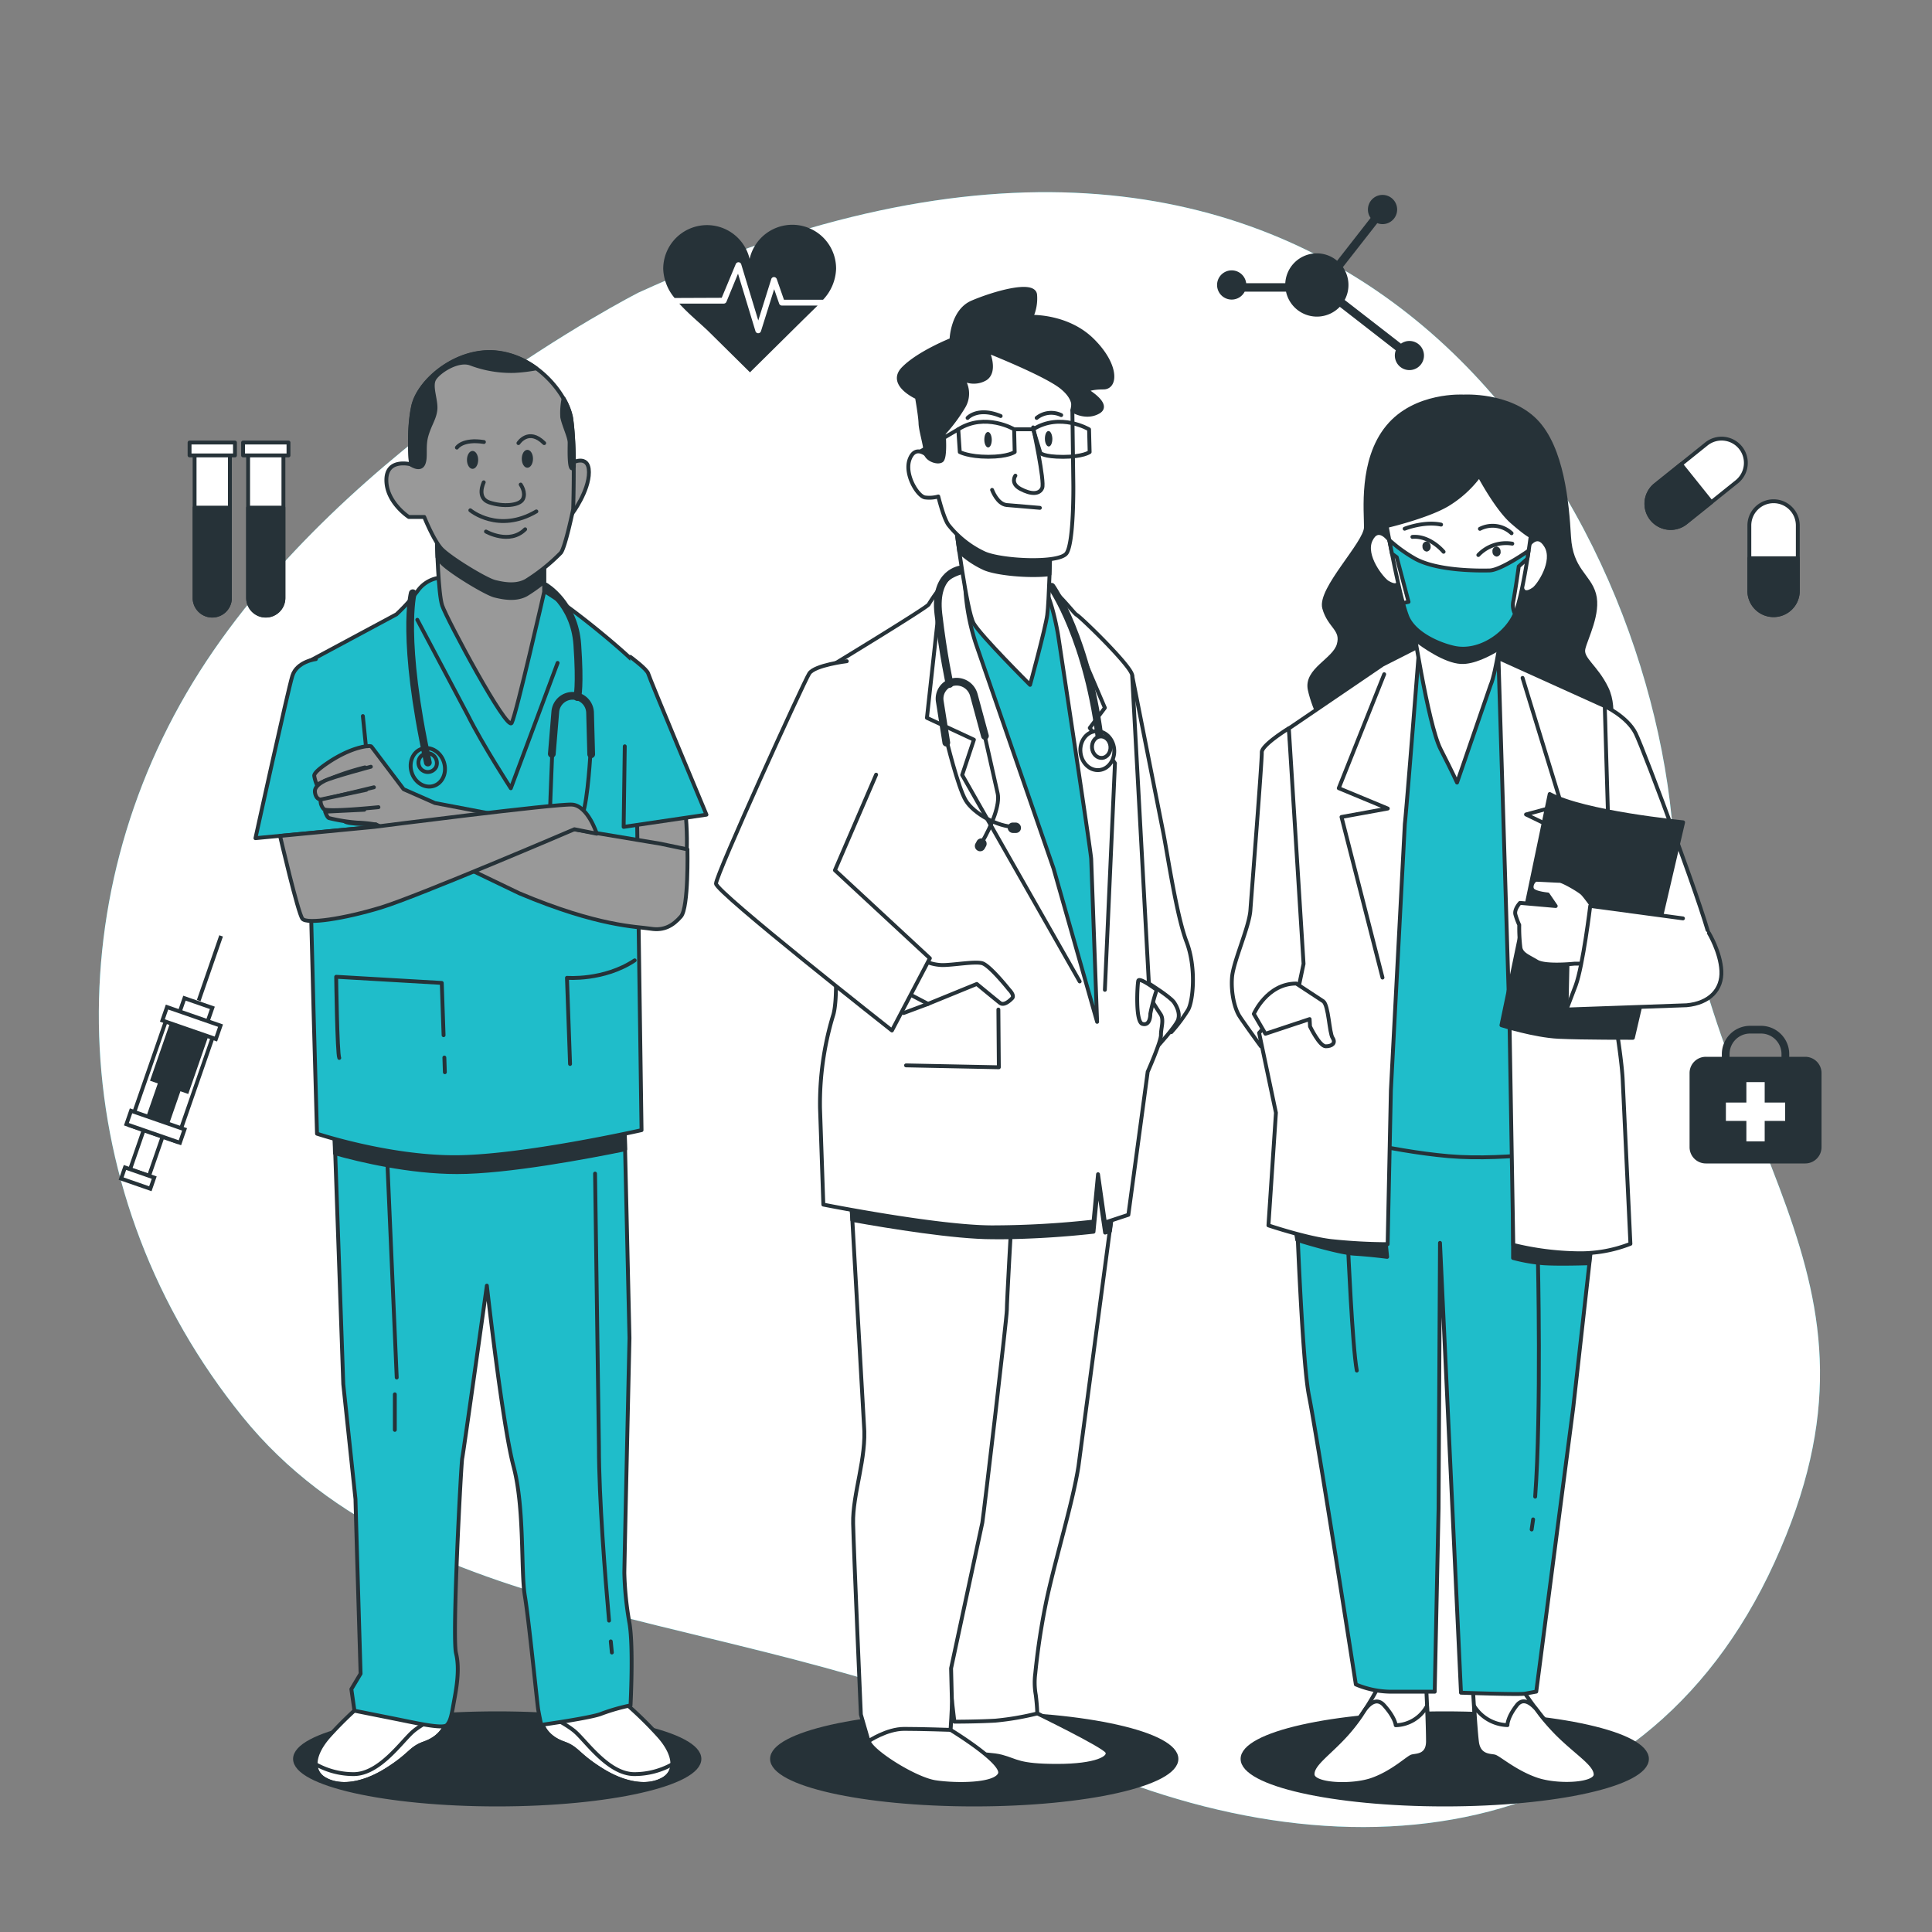 <svg xmlns="http://www.w3.org/2000/svg" xmlns:xlink="http://www.w3.org/1999/xlink" viewBox="0 0 500 500" xmlns:v="https://vecta.io/nano"><rect x="0" y="0" width="500" height="500" fill="#808080" stroke="none"/><style><![CDATA[.B{stroke:#263238}.C{stroke-linejoin:round}.D{stroke-linecap:round}.E{fill:#fff}.F{fill:#263238}.G{fill:none}.H{fill:#1fbdca}.I{stroke-miterlimit:10}.J{stroke-width:2}]]></style><use xlink:href="#B" class="H"/><use xlink:href="#B" opacity=".7" class="E"/><path d="M467.2 273.5h-4.15v-.71a7.32 7.32 0 0 0-7.31-7.31h-2.81a7.32 7.32 0 0 0-7.32 7.31v.71h-4.14a4.2 4.2 0 0 0-4.21 4.21v19.18a4.21 4.21 0 0 0 4.21 4.21h25.73a4.22 4.22 0 0 0 4.21-4.21v-19.18a4.21 4.21 0 0 0-4.21-4.21zm-19.59-.71a5.32 5.32 0 0 1 5.32-5.31h2.81a5.31 5.31 0 0 1 5.31 5.31v.71h-13.44z" class="F"/><g class="E"><path d="M462 285.34h-5.3v-5.29h-4.74v5.29h-5.3v4.75h5.3v5.29h4.74v-5.29h5.3v-4.75z"/><path d="M459,159.2h0a6.27,6.27,0,0,1-6.27-6.28V136a6.27,6.27,0,0,1,6.27-6.28h0a6.27,6.27,0,0,1,6.27,6.28v16.89A6.27,6.27,0,0,1,459,159.2Z" class="B C"/></g><path d="M459,159.2h0a6.27,6.27,0,0,1-6.27-6.28v-8.45h12.54v8.45A6.27,6.27,0,0,1,459,159.2Z" class="B C F"/><path d="M427.46 134.28h0a6.26 6.26 0 0 1 1-8.82l13.17-10.58a6.29 6.29 0 0 1 8.83 1h0a6.28 6.28 0 0 1-1 8.82l-13.18 10.57a6.27 6.27 0 0 1-8.82-.99z" class="B C E"/><g class="F"><path d="M427.46 134.28h0a6.26 6.26 0 0 1 1-8.82l6.59-5.29 7.85 9.79-6.59 5.28a6.27 6.27 0 0 1-8.85-.96z" class="B C"/><path d="M364.75,88.24a3.75,3.75,0,0,0-2.18.7L348,77.63a8.15,8.15,0,0,0-.46-8.5l8.9-11.38a3.78,3.78,0,1,0-2.42-3.52,3.69,3.69,0,0,0,.69,2.17l-8.66,11.09a8.17,8.17,0,0,0-13.42,5.8H322.51a3.78,3.78,0,1,0-.39,2.19h10.7a8.18,8.18,0,0,0,13.92,3.92l14.49,11.27a3.77,3.77,0,1,0,3.52-2.43Z"/></g><g class="B C"><path d="M68.78 159.32h0a4.58 4.58 0 0 1-4.57-4.57v-38h9.14v38a4.57 4.57 0 0 1-4.57 4.57z" class="E"/><path d="M68.78 159.32h0a4.58 4.58 0 0 1-4.57-4.57v-23.37h9.14v23.37a4.57 4.57 0 0 1-4.57 4.57z" class="F"/><path d="M62.91 114.53h11.75v3.33H62.91zm-7.98 44.79h0a4.58 4.58 0 0 1-4.57-4.57v-38h9.14v38a4.57 4.57 0 0 1-4.57 4.57z" class="E"/><path d="M54.93 159.32h0a4.58 4.58 0 0 1-4.57-4.57v-23.37h9.14v23.37a4.57 4.57 0 0 1-4.57 4.57z" class="F"/><path d="M49.06 114.53h11.75v3.33H49.06z" class="E"/></g><path d="M186.78 77.07l3.64-8.74a.77.77 0 0 1 .73-.46.75.75 0 0 1 .68.53l4.41 14.54 3.36-10.71a.75.75 0 0 1 .7-.53.8.8 0 0 1 .72.5l1.87 5.38H213a12.21 12.21 0 0 0 3.38-8A11.33 11.33 0 0 0 194 67a11.33 11.33 0 0 0-22.36 2.59 12.36 12.36 0 0 0 2.95 7.53zm15.58 2.01a.75.75 0 0 1-.71-.5l-1.3-3.74-3.41 10.87a.76.76 0 0 1-.72.53h0a.74.74 0 0 1-.71-.54L191 70.83l-3 7.28a.75.75 0 0 1-.69.46H175.8c2.47 2.76 5.55 5.2 7.85 7.47l10.44 10.32 13.64-13.49 3.87-3.79z" class="F"/><g class="B E I"><path d="M38.572 304.294l-4.903-1.701 5.306-15.296 4.903 1.701z"/><path d="M38.912 307.647l-7.568-2.625 1-2.882 7.568 2.625zm6.777-12.209l-12.121-4.205 9.612-27.71 12.121 4.205z"/></g><g class="F B I"><path d="M48.408 282.483l-8.947-3.103 5.306-15.296 8.947 3.103z"/><path d="M42.782 292.169l-4.903-1.701 5.306-15.296 4.903 1.701z"/></g><g class="E B I"><path d="M46.562 295.747l-13.85-4.804 1.203-3.467 13.85 4.804zm6.791-30.297l-7.218-2.504 1.603-4.62 7.218 2.504z"/><path d="M55.871 268.901l-13.85-4.804 1.203-3.467 13.85 4.804z"/></g><path d="M51.42 258.95l5.8-16.74" class="B G I"/><g class="C B"><ellipse cx="373.9" cy="455.2" rx="52.33" ry="11.8" class="F"/><path d="M333.55 188.48s-7.08 4.33-7 6.23-2.64 36.55-2.95 40.88-4.43 13.27-4.75 17.33.7 8.13 1.89 10 5.56 7.85 5.56 7.85l11.75-18.15a103.73 103.73 0 0 0 .18-11.91c-.18-8.65-4.68-52.23-4.68-52.23z" class="E"/><path d="M378.76 102.62s-12.5-.8-19.62 7.87-5.59 21.93-5.64 26-12.14 16-10.8 20.86 4.9 5.41 3.76 9.47-8.58 6.5-7.5 11.65 5 12.45 5 12.45l72 .49s2.57-7.58-.17-13.27-6.63-7.57-6-10.28 4.11-9.21 2.77-14.08-6-6.22-6.49-14.89-1.77-23-8.65-30-18.66-6.27-18.66-6.27z" class="F"/><g class="E"><path d="M356.62,436.73a64,64,0,0,1-8,11.92c-4.6,5.15-9.06,7.86-8.91,10.57s10.19,3.24,15.5,1.34,9.17-5.69,10.24-6,4.06,0,4.13-3.8-.51-14.62-.51-14.62Z"/><path d="M355.19 460.56c5.32-1.9 9.17-5.69 10.24-6s4.06 0 4.13-3.8c0-2-.11-6-.25-9.27a9.45 9.45 0 0 1-8.1 5s-.1-1.9-3-5.14c-1.87-2.12-3.76-.45-4.86 1l-.89 1.34-.07.13h0a48 48 0 0 1-3.78 4.87c-4.6 5.15-9.06 7.86-8.91 10.57s10.18 3.2 15.49 1.3zm38.48-23.85a74.28 74.28 0 0 0 9.3 11.91c5.15 5.14 9.9 7.84 10 10.55s-9.84 3.25-15.36 1.36-9.78-5.68-10.87-5.95-4.07 0-4.54-3.78-1.06-14.62-1.06-14.62z"/><path d="M397.65 460.53c-5.51-1.89-9.78-5.68-10.87-5.95s-4.07 0-4.54-3.78c-.25-2-.53-6-.74-9.28a10.6 10.6 0 0 0 8.63 4.94s-.1-1.9 2.43-5.15c1.65-2.11 3.72-.45 5 1l1 1.34.09.13h0a59.77 59.77 0 0 0 4.3 4.87c5.15 5.14 9.9 7.84 10 10.55s-9.78 3.22-15.3 1.33z"/></g><path d="M334.87 293.8s1.67 56.31 3.89 67.41 12.13 74.72 12.13 74.72a23.81 23.81 0 0 0 9.58 1.88h10.83l1-47.38.37-68.77 5.43 116.41s14.92.53 16.53.26l2.95-.54 9.59-73.65 5.49-49 .3-19.49-59.16-2.67-18.8-1.35z" class="H"/><path d="M396.77 393.22l-.38 2.61m1.61-70.4s.93 40.12-.7 61.9m-48.45-65.12s1.15 26.54 2.29 32.49" class="D G"/><path d="M391.58 305.3v20.26a43.83 43.83 0 0 0 7.93 1.37c4.11.27 11.78 0 11.78 0l.55-7.67zm-55.86 15.6s10.41 3.29 14.79 3.56 8.48.82 8.48.82l-.54-5.47-23.28-2.19z" class="F"/><path d="M367.32 167.07l-8.17 9.21-22.66 16.53L341.32 293s18.06 4.86 33.56 6.21 35.43-2.2 35.43-2.2l-2.93-105s-8.82-13-13.34-16.51-6.59-6.76-12.58-7.3l-14.14-1.13z" class="H"/><path d="M357.84 172l-24.29 16.53 3.81 60.91-1.29 6.12-10.21 11.76 4.35 20.66-1.94 29.15s9.65 3.25 16.19 4.05a142.42 142.42 0 0 0 14.66.81l.84-39.8 3.61-69c.38-2.93 3.75-46 3.75-46z" class="E"/><path d="M358.23 174.49l-11.76 29.49 12.69 5.27-11.98 2.18L357.79 253" class="D G"/><path d="M365.28 159.22s4.22 28.15 7.54 34.65 4.26 8.66 4.26 8.66l8.67-25.19c1.45-3.25 3-14.89 3-14.89s-14.39 4.61-23.47-3.23z" class="E"/><path d="M365.28 159.22l1 6.31c2.11 1.61 7.7 5.59 11.83 5.8 3.15.16 7.15-1.88 9.81-3.51l.81-5.37s-14.37 4.61-23.45-3.23z" class="F"/><g class="E"><path d="M359.55 139.76s-2.88-4.1-4.82 0 3 10.17 4.38 11c3.92 2.33 2.88-2 2.88-2zm35.77 1.77s2.43-4.24 4.81-.24-1.91 10.29-3.19 11.18c-3.66 2.53-3.08-1.81-3.08-1.81z"/><path d="M358.87 136.14s10.44-2.44 15.7-5.55a28.82 28.82 0 0 0 8.27-7.53s4.52 8.54 8.5 12 4.81 3.66 4.81 3.66-1.91 14.95-4.07 20.15-9.21 10.26-15.79 8.8c-3.74-.82-10.22-3.52-12.1-8.07s-5.32-23.46-5.32-23.46z"/></g><path d="M385.51 147.63c-3.24.08-14.09.1-19.69-3.28a37.17 37.17 0 0 1-6.27-4.59l.7 3.55 1.22.89 3.06 11.56-1.43.31a34.62 34.62 0 0 0 1.09 3.49c1.88 4.55 8.36 7.25 12.1 8.07 6.57 1.45 13.6-3.58 15.78-8.77a4.93 4.93 0 0 1-.43-3.27c.63-3.27 1.41-9 1.41-9l2.23-2 .32-2.07c-2.7 1.87-7.76 5.05-10.09 5.11z" class="H"/><g class="D G"><path d="M373.6 142.8s-3.49-4.24-8.07-3.85m17.06 4.69a9.89 9.89 0 0 1 8.79-2.94m-27.86-3.87s5-2 9.43-1.06"/><path d="M383,136.86a7.21,7.21,0,0,1,8.19,1.14"/></g></g><path d="M370.24 141.41a1.18 1.18 0 0 1-1 1.34 1.24 1.24 0 0 1-1.1-1.29 1.17 1.17 0 0 1 1-1.34 1.25 1.25 0 0 1 1.1 1.29zm18.11 1.3a1.15 1.15 0 0 1-1 1.34 1.23 1.23 0 0 1-1.1-1.28 1.15 1.15 0 0 1 1-1.34 1.23 1.23 0 0 1 1.1 1.28z" class="F"/><g class="B C E"><path d="M415.28,182.74s5.83,2.7,8,7,19.52,50.89,19.44,54.41-5.82,7.58-11.2,8.13-13.22-9.2-14.39-10.82-1.38-20.58-1.38-20.58Z"/><path d="M387.8 170.3l2.84 93.14 1 58.75a74.65 74.65 0 0 0 16.63 2.15 35.42 35.42 0 0 0 13.68-2.44l-2-42.51c-.3-5.96-2.28-17.33-2.28-17.33l-2.36-79.32-27.51-12.44z"/><path d="M394.04 175.44l10.07 32.85-9.18 2.49 8.93 4.33-11.14 35.39" class="D"/></g><path d="M401.06 205.49l-12.49 59.84s8.54 2.7 14.78 3 19.24.26 19.24.26l13-55.78s-25.59-2.45-34.53-7.32z" class="B C F"/><g class="E B C"><path d="M405.41 261.26l.41-18.7 9.91 2.09s-6.55 14.43-10.32 16.61z"/><path d="M413,235.8s-2.64-3.78-3.49-4.6-5.05-3.24-5.86-3.24-5.16-.27-6-.27-1.79,1.9-.93,2.71,3.85,1.08,3.85,1.08l2.05,3-9.25-.81s-1.54,1.63-1.19,3a18.41,18.41,0,0,0,1,2.71,42.77,42.77,0,0,0,.31,5.95c.36,1.63,2,2.17,4.25,3.52s9.78.54,9.78.54H411Z"/><path d="M435.55 237.68l-24-3.23s-1.87 15.44-3.76 20.58l-2.38 6.23 31.08-1.1c5.93-.54 9.26-4.07 9-8.94s-3.23-9.75-3.23-9.75" class="D"/><path d="M335.47 254.54l7 4.6c1.4 1.09 1.52 8.12 2.41 9.47s-.16 2.17-1.78 2.17-4.07-5.14-4.07-5.14l-.1-1.9-11.44 3.8-3-5.14s3.4-7.86 10.98-7.86z"/></g><ellipse cx="252.13" cy="455.2" rx="52.33" ry="11.8" class="B C F"/><g class="E B C"><path d="M293 174.79l8.08 40.8c1.22 6.37 3.46 21.51 6 28.15s1.71 15.14.44 17.53a39.59 39.59 0 0 1-4.37 5.84L294.63 256l-5.26-62.15c-.19-7.71 3.63-19.06 3.63-19.06z"/><path d="M297.52 254.64s5.4 3.37 6.35 4.8 1.63 3.25.89 4.8-4.77 6.23-5.79 7.14-1.88-2.72-2-5.84.55-10.9.55-10.9zm-29.04 188.8s16.93 8.23 18 9.83-2.79 3.73-12.88 3.73-10.39-1.33-14.4-2.39-12-.27-13.08-2.66.8-10.62.8-10.62z"/><path d="M246 447.69s14 8.5 12.77 11.42-11.35 2.92-16.68 2.12-16.66-8-17.26-10.62.9-6.64 9.11-7.43 12.06 4.51 12.06 4.51zm42.5-138.89l-9.39 70.64c-1.39 9.03-5.8 23.37-8.18 34.26a181.53 181.53 0 0 0-3 19.39 18.18 18.18 0 0 0 .13 5.57c.34 2.66.39 4.78.39 4.78a72.54 72.54 0 0 1-10.84 1.86c-4.51.27-10.62.27-10.62.27l-2-17.26 2.37-32.93c.88-7.43 1.82-65.86 1.78-67.46l-.39-15.67 27.25-2.92s3.72-10.62 9.31-10.09 3.19 9.56 3.19 9.56z"/></g><path d="M285.35 299.24c-5.59-.53-9.31 10.09-9.31 10.09l-27.28 2.92.18 7.58c2.91.26 5.6.41 7.9.41a240.45 240.45 0 0 0 26.16-1.47l1.17-12.24L286 319l1.26-.41 1.28-9.81s2.4-9.01-3.19-9.54z" class="B C F"/><path d="M220.3 310.66s0 .38.06 1.07l3.24 57.09c.75 8.5-3 17.79-2.81 25.49s2 49.4 2 49.4l2 6.9s4.7-3.18 9.21-3.18 12 .26 12 .26.39-5.58.35-7.43l-.21-8.5 8.09-37.71c.46-2.92 6.38-53.38 6.34-55s1.25-24.17 1.25-24.17z" class="B C E"/><path d="M261.54 320.19l.29-5.28-41.53-4.25s0 .38.06 1.07c0 .88.11 2.27.21 4 9.71 1.74 26.56 4.48 36.27 4.48 1.6.03 3.16.01 4.7-.02z" class="B C F"/><path d="M250.9 147.6s-4.39.74-6.06 2.7a44 44 0 0 0-4.5 6.12c-.23.74-26.05 16.41-26.05 16.41l1.86 74.72s.77 11.51-.6 15.43a79 79 0 0 0-3.33 23.77l.86 25s29.55 5.88 43.76 5.88a240.45 240.45 0 0 0 26.16-1.49l1.17-12.25 1.78 12.5 6.07-2 5-37s3.48-7.84 3.44-9.56.88-3.92-.13-5.39-2.81-4.41-2.81-4.41L293 174.79c0-2.21-13.37-15.18-14.36-15.67s-7.09-9.56-15-12-12.74.48-12.74.48z" class="B C E"/><path d="M242.85 158.87l-2.96 26.91 12.16 5.65-3.04 9.13L279.42 254m-2.6-92.11l9.12 21.29-3.91 5.21 6.52 9.12-2.61 58.66" class="D G B C"/><path d="M249.77 151.28a56.54 56.54 0 0 0 2.83 15.43l20.06 58.06 11.27 39.68-1.53-42.13c-.04-1.71-8.54-57.82-8.54-57.82s-1.45-9.06-3.74-12.49-17.64-9.8-20.35-.73z" class="B C H"/><g class="D G B C"><path d="M248.69,147.36s-7.09.73-5.84,11.51,2.9,18.13,2.9,18.13" class="J"/><path d="M244.88,191.21s3,12.49,5.05,15.92,8.25,6.86,12.66,6.86"/><path d="M254.36 188.27l3.85 17.15c.55 2.7-1.27 7.83-4.33 13"/></g><path d="M253 220.13h0a1.36 1.36 0 0 1-.54-1.84l.35-.64a1.32 1.32 0 0 1 1.82-.49h0a1.37 1.37 0 0 1 .55 1.84l-.35.63a1.33 1.33 0 0 1-1.83.5zm11.23-5.87h0a1.31 1.31 0 0 1-1.36 1.31h-.73a1.37 1.37 0 0 1-1.34-1.38h0a1.3 1.3 0 0 1 1.35-1.31h.73a1.39 1.39 0 0 1 1.35 1.38z" class="F"/><g class="B C"><path d="M244.9,192.19l-1.68-10.65a4.38,4.38,0,0,1,3.31-5h0a4.63,4.63,0,0,1,5.5,3.32l2.87,10.6" class="D G J"/><ellipse cx="283.94" cy="194.34" rx="4.38" ry="5.05" transform="matrix(.995 -.1 .1 .995 -17.97 29.29)" class="E"/><path d="M272.13,151.85s9.63,13.55,12.7,41.17" class="D G J"/><g class="E"><ellipse cx="284.84" cy="193.42" rx="2.39" ry="2.79" transform="matrix(.996 -.093 .093 .996 -16.69 27.21)"/><path d="M299.16,256.75a49.77,49.77,0,0,0-1.45,5.58c0,.8-.19,3.19-2.06,2.65s-1.31-10.09-1.07-11.15,4.79,2.37,4.79,2.37" class="D"/><path d="M238.46 248.29a11.89 11.89 0 0 0 5.42 1.47c2.94 0 8.31-1 10.28-.49s7 6.85 7 6.85 1.5 1.47.79 2.21-2.16 2-3.16 1.22-6-4.9-6-4.9l-12.61 5.15-5.18-2.7z"/><path d="M219.15 171.12s-8.31 1-9.72 3.18-24.18 52.18-24.13 54.39 45.53 38 45.53 38l9.82-18.69-24.57-22.78 10.66-24.74" class="D"/></g><path d="M234.48 275.72l24.02.49-.12-14.94m-18.17-1.47l-6.35 2.37" class="G D"/><path d="M247.45,136.82s2.73,21.32,4.53,24.5,14.6,15.92,14.6,15.92,4-14.69,4.45-18.12.8-17.15.8-17.15l-24.43-6.86Z" class="E"/><path d="M247.45 136.82l.81 5.91a24.53 24.53 0 0 0 6.48 4.34c3.15 1.39 11.55 2.17 16.86 1.55l.23-6.65-24.43-6.86z" class="F"/><path d="M240.37 118.21s-3.27-3.43-4.89.48 2 9.8 3.93 10.05a8.52 8.52 0 0 0 3.42-.25s1.37 5.64 2.63 7.35a25.68 25.68 0 0 0 9.28 7.34c4.46 2 19.39 2.71 21.28 0s1.78-17.15 1.75-18.37l-.24-18.68s1.34-6.06-.48-10.23-20.09-10-24.68-7.59-9.88 6.61-10.24 12-.14 14.21-.14 14.21z" class="E"/><g class="G"><path d="M267.37 110.61s3.05 14 2.35 15.68-2.89 1.71-5.63.24-1.31-3.43-1.31-3.43m-6.03 3.68s1.32 3.67 3.77 3.92l8.6.73" class="D"/><path d="M248 111.1l.39 5.88s2.24 1.23 7.38 1.23 6.83-1.23 6.83-1.23l-.14-5.88s-7.46-4.41-14.46 0zm19.39 0l1.86 6.13s.76 1 5.91 1S282 117 282 117l-.15-5.88s-7.47-4.43-14.46-.02z"/><path d="M262.49 111.1h4.9m-19.36 0l-9.66 5.64m12.04-8.58s2.62-2.94 8.56-.49m9.32.49a6 6 0 0 1 6.35-.73" class="D"/></g></g><g class="F"><path d="M256.67 113.8c0 1.08-.39 2-.93 2s-1-.88-1-2 .39-2 .94-2 .97.91.99 2zm15.68-.25c0 1.08-.39 2-.93 2s-1-.88-1-2 .39-2 .93-2 .97.92 1 2z"/><g class="B C"><path d="M255.57 90.89s2.36 5.21-.57 7.11a5.94 5.94 0 0 1-5.95 0 6.58 6.58 0 0 1 .19 7.44 41.31 41.31 0 0 1-5 6.69s.53 6.33-.57 7.07-4.1-.37-4.15-2.23-1.25-5.58-1.3-7.44-.91-6.7-.91-6.7-7.52-3.35-3.53-7.44 12.46-7.44 12.46-7.44.19-7.44 5.34-9.67 16.23-5.58 16.32-1.86a11.42 11.42 0 0 1-1 5.58s9.29-.37 15.77 6 6.26 12.28 2.91 12.28-4.44.74-4.44.74 6.41 3.72 3.11 5.58-6.7-.37-6.7-.37 1.42-2.6-2.76-6-19.22-9.34-19.22-9.34z"/><ellipse cx="128.68" cy="455.2" rx="52.33" ry="11.8"/></g></g><path d="M163.14,211.13v9.56l13.9,6.37s1.45-6.37.29-17.67Z" fill="#999" class="B C"/><path d="M94.15 440.54a99.64 99.64 0 0 0-9 8.77c-4 4.51-4.78 9-1.06 11.15s9.56 1.59 15.93-2.39 6.11-5.58 9.83-6.9 6.11-4 6.11-8.24-13.55-4.78-16.47-5-5.34 2.61-5.34 2.61z" class="B C E"/><path d="M115.93 442.93s-6 2.66-8.91 5.08-8.71 11.13-15.49 11.13a20.13 20.13 0 0 1-9.86-2.57 4.4 4.4 0 0 0 2.39 3.89c3.72 2.12 9.56 1.59 15.93-2.39s6.11-5.58 9.83-6.9 6.11-3.99 6.11-8.24z" class="B C G"/><path d="M161.54 440.54a99.64 99.64 0 0 1 9 8.77c4 4.51 4.78 9 1.06 11.15s-9.56 1.59-15.93-2.39-6.11-5.58-9.83-6.9-6.11-4-6.11-8.24 13.55-4.78 16.47-5 5.34 2.61 5.34 2.61z" class="B C E"/><path d="M139.76 442.93s6 2.66 8.91 5.08 8.71 11.13 15.49 11.13a20.13 20.13 0 0 0 9.86-2.57 4.4 4.4 0 0 1-2.39 3.89c-3.72 2.12-9.56 1.59-15.93-2.39s-6.11-5.58-9.83-6.9-6.11-3.99-6.11-8.24z" class="B C G"/><path d="M86.45 289.7l2.39 68.52L92 388c0 1.1 1.32 45.15 1.32 45.15l-2.39 4 .8 5.58 10.62 2.12c5.31 1.06 12.22 2.66 13.28 1.6s1.33-3.19 1.86-6.11 1.59-8.24.53-12.48 1.33-49.4 1.6-50.46 6.38-44.68 6.38-44.68 4 35.86 6.9 46.74 1.86 27.09 2.92 33.46 3.19 27.89 3.46 29.48.79 4 .79 4 13.28-1.86 15.67-2.93a51.36 51.36 0 0 1 7.44-2.12s.79-15.14-.27-21.25a86 86 0 0 1-1.33-13c0-1.86 1.33-60.81 1.33-60.81l-1.33-57.1s-35.85 3.72-49.66 1.06-25.2-4.25-25.2-4.25z" class="B C H"/><path d="M111.94 290.23C98.13 287.58 86.72 286 86.72 286l-.27 3.71.24 8.75c6.33 1.77 19.19 4.88 31.62 4.88 13.14 0 34.07-4 43.49-5.91l-.2-8.25s-35.85 3.71-49.66 1.05z" class="B C F"/><path d="M158.07 424.79l.28 2.88M154 303.72l1 70.69c0 13.4 1.62 33.74 2.62 45m-57.37-118.59l2.42 55.68m-.49 4.35v9.2" class="D G B C"/><path d="M114.77 149.44a8.23 8.23 0 0 0-6.67 3.47 47.27 47.27 0 0 1-5.5 6.08l-23.75 12.75 2.32 90.66.87 31s18.24 6.08 35.62 6.08 48.37-7 48.37-7L164.3 171.7c.87 0-17.09-15.6-25.2-19.7s-24.33-2.56-24.33-2.56z" class="B C H"/><g class="G B C"><path d="M108 160.4l13.08 24.7c3.88 7.75 11.12 18.9 11.12 18.9l12.11-32.44m-29.51 96.35l-.47-13.53L87 252.79s.27 19.92.8 21m27.33 3.7l-.13-3.8m32.53 1.67l-.8-22.3s9.56.79 17.53-4.52" class="D"/><path d="M106.55 199.92c.84 2.65 3.4 4.21 5.71 3.47s3.48-3.49 2.63-6.14-3.4-4.21-5.71-3.47-3.48 3.49-2.63 6.14z"/><path d="M106.82,153.52s-3.07,11.8,3.91,43.83" class="D J"/><path d="M112.88 198.45a2.42 2.42 0 1 1-1.43-3.38 2.61 2.61 0 0 1 1.43 3.38z"/></g><path d="M163.14 170s4.34 3.19 4.63 4.35 15.06 36.49 15.06 36.49L161.4 214l.29-20.86m-79.94-22.56s-4.93.58-6.09 4.34-9.55 42-9.55 42l30.7-2.92-2.9-28.68" class="D H B C"/><g class="G B C D"><path d="M141.05,151.72s7.61,4.34,8.36,15.14,0,13.54,0,13.54" class="J"/><path d="M152.85,194.23s-.68,12.77-2.07,16.46-6.89,8.06-11.25,8.76"/><path d="M143,192.85s-.61,14.73-.67,17.47,2.7,7.51,6.66,12.08"/></g><g class="F"><rect x="147.75" y="220.91" width="2.69" height="3.43" rx="1.27" transform="matrix(-.777 .63 -.63 -.777 405.13 301.63)"/><rect x="138.31" y="217.94" width="2.69" height="3.43" rx="1.27" transform="matrix(-.186 -.983 .983 -.186 -50.15 397.78)"/></g><g class="B C"><path d="M153,195.2l-.29-10.73a4.5,4.5,0,0,0-4.18-4.38h0a4.5,4.5,0,0,0-4.82,4.13l-.9,10.88" class="D G J"/><g fill="#999"><path d="M177.91 219.82l-6.91-1.45-24.33-4.05-34.12-6.5-8.09-3.57-8.31-11c-.66-1-9.31 2.49-9 3.82s1.33 14.62 2 15.46 8.14.83 8.14.83l37.12 17.83c20.57 8.67 30.49 8.59 34 9.16s5.8-.85 7.82-3.17 1.68-17.36 1.68-17.36z"/><g class="D"><path d="M95.11,193.11s-4.15.17-10.3,4.32c-2.29,1.55-3.49,2.66-3.49,3.33a10.24,10.24,0,0,0,.67,2.32,64,64,0,0,1,12.46-4.48"/><path d="M96.77 203.75l-13.12 3.16c-1.83.34-2.16-1.5-2.16-2.16s.5-1.67 2.49-2.66 12-3.66 12-3.66"/><path d="M97.94,208.9s-13.13,1.33-14.13.5a3.21,3.21,0,0,1-.83-2.49l11.8-2.5"/><path d="M94.28,209.56l-10.13.5s.49,1.5,1,1.66a44.4,44.4,0,0,0,7.31,1.17,34.38,34.38,0,0,1,4.82.5"/></g><path d="M72.48 216.34s4.63 20 5.79 21.44 10.72 0 20.28-2.9 50.11-20.27 50.11-20.27l5.79 1.15s-2.32-7.24-6.37-7.53S96.81 214 96.81 214zM113 136.69v1.16c.09 3.81.46 15.91 1.43 18.83 1.16 3.47 16.8 32.73 18 30.41s8.4-33.89 8.4-33.89v-12.45s-3.77 3.18-10.72 3.18-17.11-7.24-17.11-7.24z"/></g><path d="M136.2 153.85a40.72 40.72 0 0 0 4.64-3.3v-9.8s-3.77 3.18-10.72 3.18-17.12-7.24-17.12-7.24v1.16l.22 6.35a10.14 10.14 0 0 0 .92 1.25c2 2.31 11.58 8.11 13.9 8.69s5.55 1.15 8.16-.29z" class="F"/><g fill="#999"><path d="M147.79,119.89s4.63-2.61,4.63,2.32-4.34,10.72-4.34,10.72Z"/><path d="M106.37 120.18s-6.38-1.74-6.38 4.06 5.8 9.55 5.8 9.55h4s2.32 5.8 4.35 8.11 11.58 8.11 13.9 8.69 5.5 1.16 8.11-.29a48.24 48.24 0 0 0 9-7.24c1.16-1.44 3.19-11.29 3.19-11.29s.58-17.67-.58-23.75-8.69-15.64-19.12-16.8-20.28 7.24-21.72 13.9-.55 15.06-.55 15.06z"/></g><path d="M125.19 124.82s-2 4.05 1.45 5.21 7.82.87 8.69-.87-.58-3.76-.58-3.76m-13.03 6.66s7.24 6.08 17.09.29m-13.04 5.21s6.09 3.48 10.14-.58" class="D G"/></g><g class="F"><ellipse cx="122.3" cy="119.02" rx="1.45" ry="2.32"/><path d="M137.94 118.73c0 1.28-.65 2.32-1.45 2.32s-1.45-1-1.45-2.32.65-2.31 1.45-2.31 1.45 1.03 1.45 2.31z"/></g><g class="B C"><path d="M118.24 115.84s1.45-2.32 7-1.45m8.93.29s2.61-4.06 6.67 0" class="D G"/><path d="M147.79 108a16.34 16.34 0 0 0-1.93-4.88 18.07 18.07 0 0 0-.35 4.88c.42 2.12 1.91 5.08 1.91 6.56s-.22 7.41.84 6.57a1.3 1.3 0 0 0 .25-.38 88.83 88.83 0 0 0-.72-12.75zm-14.56-12a41.41 41.41 0 0 0 5.54-.67 21.14 21.14 0 0 0-10.1-4.06c-10.43-1.16-20.28 7.24-21.72 13.9s-.58 15.06-.58 15.06 2.3 1.6 3.15-.09 0-4.45.85-7.41 2.11-4.45 2.32-6.78-1.27-5.71-.42-7.62 6.14-5.5 9.53-4.23a29.55 29.55 0 0 0 11.43 1.9z" class="F"/></g><defs ><path id="B" d="M165.19,75.75s-75.77,38.61-113.56,98.1-34.8,136,11.12,192.78S196.44,416,269.93,452s154.57,28.58,189.32-47.66S441.6,299.57,432.6,211.36,344.07-6,165.19,75.75Z"/></defs></svg>